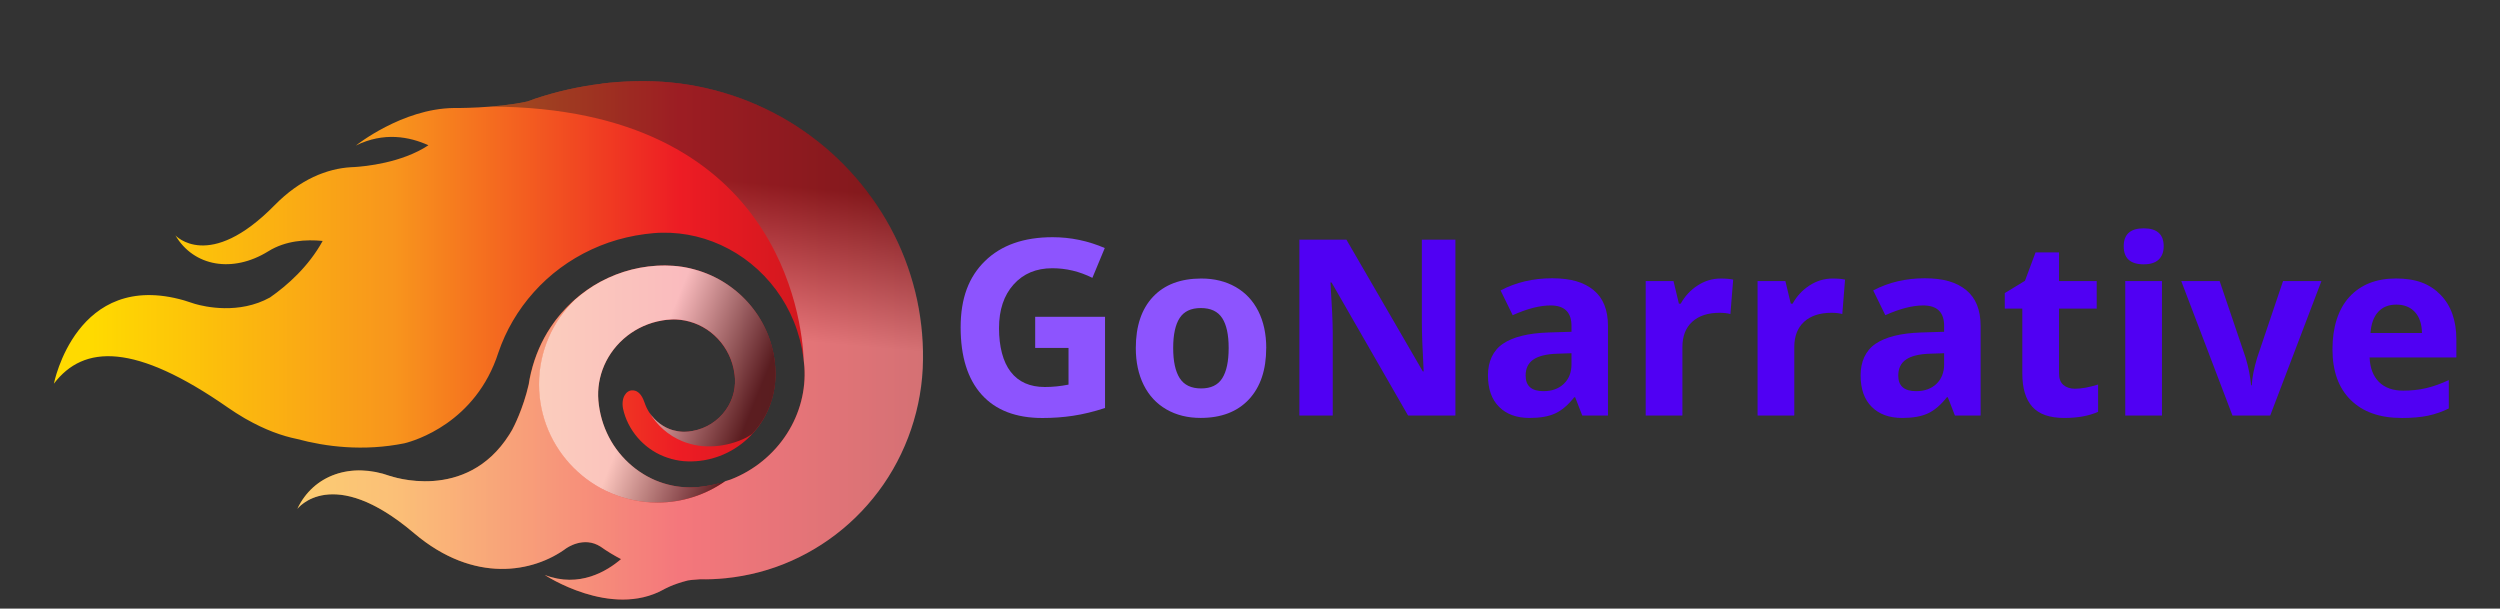 <svg viewBox="0 0 595.28 144.91" xmlns:xlink="http://www.w3.org/1999/xlink" xmlns="http://www.w3.org/2000/svg">
  <rect x="0" y="0" width="595.28" height="144.91" fill="#333333" stroke="none"/>
  <defs>
    <style>
      .cls-1 {
        fill: #5000f3;
      }

      .cls-2 {
        fill: url(#linear-gradient-2);
        opacity: .4;
      }

      .cls-2, .cls-3 {
        mix-blend-mode: multiply;
      }

      .cls-4 {
        isolation: isolate;
      }

      .cls-5 {
        fill: #8d54fe;
      }

      .cls-3 {
        fill: url(#linear-gradient-3);
        opacity: .7;
      }

      .cls-6 {
        fill: url(#linear-gradient);
      }
    </style>
    <linearGradient gradientUnits="userSpaceOnUse" gradientTransform="translate(-353.33 475.73) rotate(-90)" y2="581.16" x2="394.68" y1="375.26" x1="394.68" id="linear-gradient">
      <stop stop-color="#ffda00" offset="0"></stop>
      <stop stop-color="#f8951d" offset=".35"></stop>
      <stop stop-color="#ed1c24" offset=".68"></stop>
      <stop stop-color="#b11116" offset="1"></stop>
    </linearGradient>
    <linearGradient gradientUnits="userSpaceOnUse" gradientTransform="translate(-353.33 475.73) rotate(-90)" y2="507.26" x2="466.84" y1="501.08" x1="398.37" id="linear-gradient-2">
      <stop stop-color="#fff" offset="0"></stop>
      <stop stop-color="#231f20" offset=".53"></stop>
    </linearGradient>
    <linearGradient gradientUnits="userSpaceOnUse" gradientTransform="translate(-353.33 475.73) rotate(-90)" y2="531.48" x2="375.87" y1="507.07" x1="385.73" id="linear-gradient-3">
      <stop stop-color="#fff" offset="0"></stop>
      <stop stop-color="#231f20" offset="1"></stop>
    </linearGradient>
  </defs>
  <g class="cls-4">
    <g data-name="Square (White)" id="Square_White_">
      <g>
        <path d="m246.5,75.43h16.62v21.72c-2.69.88-5.23,1.49-7.61,1.85s-4.81.53-7.29.53c-6.32,0-11.15-1.86-14.48-5.57-3.33-3.71-5-9.05-5-16s1.93-12.03,5.8-15.81c3.87-3.78,9.23-5.67,16.09-5.67,4.3,0,8.44.86,12.43,2.58l-2.95,7.1c-3.06-1.53-6.24-2.29-9.54-2.29-3.84,0-6.91,1.29-9.22,3.87-2.31,2.58-3.47,6.04-3.47,10.4s.93,8.02,2.79,10.41c1.86,2.4,4.57,3.6,8.12,3.6,1.85,0,3.73-.19,5.64-.57v-8.74h-7.94v-7.39Z" class="cls-5"></path>
        <path d="m301.5,82.87c0,5.21-1.38,9.29-4.12,12.23-2.75,2.94-6.58,4.41-11.49,4.41-3.08,0-5.79-.67-8.14-2.02-2.35-1.35-4.15-3.28-5.41-5.8-1.26-2.52-1.89-5.46-1.89-8.82,0-5.23,1.37-9.3,4.1-12.2,2.73-2.9,6.57-4.35,11.52-4.35,3.07,0,5.79.67,8.14,2.01s4.15,3.26,5.41,5.76c1.26,2.5,1.89,5.43,1.89,8.79Zm-22.15,0c0,3.17.52,5.57,1.56,7.19s2.74,2.43,5.09,2.43,4.01-.81,5.03-2.42c1.02-1.61,1.53-4.01,1.53-7.21s-.52-5.55-1.55-7.13c-1.03-1.58-2.72-2.38-5.07-2.38s-4.01.79-5.04,2.36c-1.03,1.58-1.55,3.96-1.55,7.15Z" class="cls-5"></path>
        <path d="m346.57,98.95h-11.29l-18.22-31.69h-.26c.36,5.6.54,9.59.54,11.98v19.71h-7.94v-41.88h11.2l18.19,31.37h.2c-.29-5.44-.43-9.29-.43-11.55v-19.82h7.99v41.88Z" class="cls-1"></path>
        <path d="m376.76,98.95l-1.69-4.35h-.23c-1.47,1.85-2.98,3.14-4.54,3.85-1.56.72-3.59,1.07-6.09,1.07-3.08,0-5.5-.88-7.26-2.64-1.77-1.76-2.65-4.26-2.65-7.51s1.19-5.91,3.57-7.52c2.38-1.61,5.96-2.51,10.76-2.68l5.56-.17v-1.4c0-3.25-1.66-4.87-4.98-4.87-2.56,0-5.57.77-9.02,2.32l-2.89-5.9c3.69-1.93,7.77-2.89,12.26-2.89s7.59.94,9.88,2.81c2.29,1.87,3.44,4.72,3.44,8.54v21.34h-6.1Zm-2.58-14.84l-3.38.11c-2.54.08-4.43.54-5.67,1.38-1.24.84-1.86,2.12-1.86,3.84,0,2.46,1.41,3.7,4.24,3.7,2.02,0,3.64-.58,4.86-1.75,1.21-1.16,1.82-2.71,1.82-4.64v-2.64Z" class="cls-1"></path>
        <path d="m409.74,66.32c1.18,0,2.17.09,2.95.26l-.66,8.19c-.71-.19-1.57-.29-2.58-.29-2.79,0-4.96.72-6.52,2.15s-2.33,3.44-2.33,6.02v16.3h-8.74v-32.03h6.62l1.29,5.39h.43c.99-1.79,2.33-3.24,4.03-4.34,1.69-1.1,3.53-1.65,5.51-1.65Z" class="cls-1"></path>
        <path d="m436.38,66.32c1.18,0,2.17.09,2.95.26l-.66,8.19c-.71-.19-1.57-.29-2.58-.29-2.79,0-4.96.72-6.52,2.15s-2.33,3.44-2.33,6.02v16.3h-8.74v-32.03h6.62l1.29,5.39h.43c.99-1.79,2.33-3.24,4.03-4.34,1.69-1.1,3.53-1.65,5.51-1.65Z" class="cls-1"></path>
        <path d="m465.49,98.95l-1.69-4.35h-.23c-1.47,1.85-2.98,3.14-4.54,3.85-1.56.72-3.59,1.07-6.09,1.07-3.08,0-5.5-.88-7.26-2.64-1.77-1.76-2.65-4.26-2.65-7.51s1.19-5.91,3.57-7.52c2.38-1.61,5.96-2.51,10.76-2.68l5.56-.17v-1.4c0-3.25-1.66-4.87-4.98-4.87-2.56,0-5.57.77-9.02,2.32l-2.89-5.9c3.69-1.93,7.77-2.89,12.26-2.89s7.59.94,9.88,2.81c2.29,1.87,3.44,4.72,3.44,8.54v21.34h-6.1Zm-2.58-14.84l-3.38.11c-2.54.08-4.43.54-5.67,1.38-1.24.84-1.86,2.12-1.86,3.84,0,2.46,1.41,3.7,4.24,3.7,2.02,0,3.64-.58,4.86-1.75,1.21-1.16,1.82-2.71,1.82-4.64v-2.64Z" class="cls-1"></path>
        <path d="m494.08,92.56c1.53,0,3.36-.33,5.5-1v6.5c-2.18.97-4.85,1.46-8.02,1.46-3.5,0-6.04-.88-7.63-2.65-1.6-1.77-2.39-4.42-2.39-7.95v-15.44h-4.18v-3.7l4.81-2.92,2.52-6.76h5.59v6.82h8.97v6.56h-8.97v15.44c0,1.24.35,2.16,1.05,2.75s1.62.89,2.76.89Z" class="cls-1"></path>
        <path d="m505.68,58.64c0-2.85,1.58-4.27,4.76-4.27s4.76,1.42,4.76,4.27c0,1.36-.4,2.41-1.19,3.17-.79.75-1.98,1.13-3.57,1.13-3.17,0-4.76-1.43-4.76-4.3Zm9.11,40.31h-8.74v-32.03h8.74v32.03Z" class="cls-1"></path>
        <path d="m531.58,98.95l-12.2-32.03h9.14l6.19,18.25c.69,2.31,1.12,4.5,1.29,6.56h.17c.1-1.83.52-4.02,1.29-6.56l6.16-18.25h9.14l-12.2,32.03h-8.97Z" class="cls-1"></path>
        <path d="m571.83,99.52c-5.16,0-9.19-1.42-12.09-4.27-2.9-2.85-4.35-6.88-4.35-12.09s1.34-9.52,4.02-12.45c2.68-2.93,6.39-4.4,11.13-4.4s8.05,1.29,10.57,3.87c2.52,2.58,3.78,6.14,3.78,10.69v4.24h-20.66c.1,2.48.83,4.42,2.21,5.82,1.38,1.39,3.3,2.09,5.79,2.09,1.93,0,3.75-.2,5.47-.6,1.72-.4,3.51-1.04,5.39-1.92v6.76c-1.53.76-3.16,1.33-4.9,1.71-1.74.37-3.86.56-6.36.56Zm-1.23-26.99c-1.85,0-3.3.59-4.35,1.76-1.05,1.17-1.65,2.84-1.81,5h12.26c-.04-2.16-.6-3.82-1.69-5-1.09-1.17-2.56-1.76-4.41-1.76Z" class="cls-1"></path>
      </g>
      <g>
        <path d="m143.3,19.93c-5.4.65-10.77,1.86-15.98,3.6-.58.19-1.15.42-1.72.63-7.72,1.69-17.57,1.56-17.57,1.56h0c-12.3.15-23.3,8.94-23.3,8.94,6.69-3.31,12.82-2.1,17.28-.07-6.39,4.23-15.17,5.04-17.68,5.19-.08,0-.17.01-.25.01-.29.02-.47.02-.47.02h0c-5.73.34-12.13,2.85-18.23,9.06-15.65,15.93-23.61,7.18-23.61,7.18,4.35,7.41,13.65,9.05,22.14,3.77,4.12-2.56,8.99-2.84,12.92-2.45-3.34,6.08-8.36,10.54-12.54,13.46-7.38,4.09-15.56,2.2-17.87,1.53-.9-.28-1.77-.56-2.57-.83-25.73-7.38-31.02,19.83-31.02,19.83,7.11-9.38,19.38-9.67,41.41,5.67,1.3.9,2.56,1.71,3.8,2.43h0s.07.04.18.11c.14.08.27.15.4.23,0,0,0,0,.01,0,4.44,2.53,8.5,4,12.11,4.73,6.78,1.83,15.75,3,25.58,1.02,2.33-.58,16.97-4.82,22.36-21.63,1.76-5.19,4.63-10.12,8.42-14.35,3.78-4.24,8.49-7.73,13.76-10.17,2.64-1.23,5.41-2.19,8.3-2.86,1.44-.34,2.91-.61,4.4-.8,1.47-.19,2.73-.31,4.11-.33,5.4-.1,10.88,1.2,15.85,3.86,4.96,2.64,9.34,6.65,12.5,11.53,1.58,2.44,2.86,5.1,3.79,7.91.46,1.41.84,2.85,1.13,4.32.28,1.47.49,3.03.58,4.33.37,5.45-1.05,11.08-4.16,15.91-3.09,4.83-7.81,8.76-13.38,10.9-1.39.53-2.83.97-4.32,1.28-1.49.31-3.04.52-4.37.59-2.78.12-5.58-.3-8.26-1.28-5.36-1.94-10.08-6.23-12.56-11.72-.63-1.37-1.12-2.81-1.47-4.3-.35-1.5-.56-3.07-.59-4.43-.06-2.83.59-5.7,1.93-8.32,1.34-2.61,3.37-4.94,5.87-6.66,1.25-.86,2.61-1.57,4.06-2.11.72-.27,1.46-.49,2.22-.67.38-.09.76-.16,1.15-.23l.58-.09.29-.04.15-.02s.21-.01-.09,0h.1s1.28-.09,1.28-.09c.24-.03.69,0,1.02,0,.73.03,1.45.12,2.17.26,1.43.29,2.85.79,4.16,1.52,2.64,1.45,4.87,3.78,6.22,6.6.68,1.41,1.15,2.94,1.36,4.53l.04.3v.07s.02.17.02-.05v.2s.06.72.06.72c.02.27.02.63,0,1.02-.02.75-.13,1.49-.3,2.23-.68,2.94-2.62,5.7-5.32,7.4-1.35.86-2.87,1.45-4.49,1.74-.2.04-.4.07-.61.09-.06.01-.28.03-.22.04l-.39.03-.57.03c-.16,0-.37,0-.56,0-.77-.03-1.54-.16-2.3-.37-3.03-.85-5.69-3.32-6.74-6.51-.4-1.13-1.17-3.03-2.99-2.98-1.37,0-2.67,1.69-2.16,4.36,1.07,4.96,4.74,9.36,9.64,11.33,1.22.49,2.5.85,3.81,1.05.34.04.64.09,1.01.12l1,.05h.39s.56,0,.56,0c.32,0,.64-.01.96-.04,2.56-.18,5.11-.87,7.44-2.02,4.68-2.3,8.48-6.5,10.27-11.58.45-1.27.78-2.58.98-3.92.1-.66.17-1.34.21-2.12l.03-.85v-.2s0-.36,0-.36l-.02-.49c-.07-2.59-.56-5.2-1.45-7.69-1.75-4.98-5.11-9.42-9.53-12.52-2.19-1.57-4.66-2.78-7.27-3.61-1.31-.41-2.65-.73-4-.94-.7-.09-1.31-.19-2.11-.23l-1.08-.05-.79-.03-1.12.02-.98.04c-.65.04-1.31.1-1.97.18-1.31.16-2.62.41-3.91.73-2.58.65-5.09,1.63-7.46,2.9-4.73,2.54-8.85,6.28-11.87,10.84-2.15,3.22-3.72,6.86-4.64,10.68,0,.02-.02.03-.03.05,0,.06-.02.12-.03.18-.21.89-.39,1.79-.52,2.7-1.33,5.84-3.61,10.2-3.95,10.83-.22.39-.44.75-.67,1.11-10.32,16.32-28.37,9.86-28.37,9.86v.02c-9.29-3.35-18.28-.29-22.1,7.82,0,0,8.22-10.84,27.8,5.79,14.33,12.16,28.49,9.32,36.26,3.57,0,0,0,.01,0,.01,0,0,4.1-2.99,8.15-.37,0,0,0,0,0,0,1.54,1.1,3.17,2.08,4.86,2.96-3.26,2.8-9.93,6.97-18.17,3.77,0,0,15.73,10.43,28.32,3.46,0,0,2.05-1.23,5.77-2.15.15-.03,1.28-.2,2.87-.28h0c2.1.05,4.1-.05,6.12-.25,2.67-.27,5.33-.75,7.96-1.44,10.51-2.75,20.15-8.98,27.12-17.59,7.01-8.57,11.29-19.6,11.83-30.94.14-2.89.06-5.53-.15-8.23-.23-2.69-.62-5.38-1.18-8.04-1.14-5.32-2.95-10.54-5.41-15.45-4.91-9.83-12.37-18.46-21.58-24.81-9.18-6.37-20.16-10.43-31.52-11.54-2.81-.28-5.75-.37-8.46-.31-2.7.06-5.41.24-8.11.57Z" class="cls-6"></path>
        <path d="m143.3,19.93c-5.4.65-10.77,1.86-15.98,3.6-.58.19-1.15.42-1.72.63-2.84.62-5.96.99-8.77,1.22,68.69.24,74.14,50.66,74.55,60.37.06.55.13,1.11.16,1.61.37,5.45-1.05,11.08-4.16,15.91-3.09,4.83-7.81,8.76-13.38,10.9-.42.16-.88.24-1.31.39-4.58,3.21-10.13,5.11-16.14,5.11-15.55,0-28.16-12.61-28.16-28.16,0-7.91,3.28-15.04,8.53-20.15-2.19,1.92-4.16,4.11-5.78,6.56-2.15,3.22-3.72,6.86-4.64,10.68,0,.02-.02.03-.03.05,0,.06-.02.12-.03.18-.21.89-.39,1.79-.52,2.7-1.33,5.84-3.61,10.2-3.95,10.83-.22.39-.44.75-.67,1.11-10.32,16.32-28.37,9.86-28.37,9.86v.02c-9.29-3.35-18.28-.29-22.1,7.82,0,0,8.22-10.84,27.8,5.79,14.33,12.16,28.49,9.32,36.26,3.57,0,0,0,.01,0,.01,0,0,4.1-2.99,8.15-.37,0,0,0,0,0,0,1.54,1.1,3.17,2.08,4.86,2.96-3.26,2.8-9.93,6.97-18.17,3.77,0,0,15.73,10.43,28.32,3.46,0,0,2.05-1.23,5.77-2.15.15-.03,1.28-.2,2.87-.28,2.1.05,4.1-.05,6.12-.25,2.67-.27,5.33-.75,7.96-1.44,10.51-2.75,20.15-8.98,27.12-17.59,7.01-8.57,11.29-19.6,11.83-30.94.14-2.89.06-5.53-.15-8.23-.23-2.69-.62-5.38-1.18-8.04-1.14-5.32-2.95-10.54-5.41-15.45-4.91-9.83-12.37-18.46-21.58-24.81-9.18-6.37-20.16-10.43-31.52-11.54-2.81-.28-5.75-.37-8.46-.31-2.7.06-5.41.24-8.11.57Z" class="cls-2"></path>
        <path d="m156.55,119.66c6.01,0,11.57-1.9,16.14-5.11-.99.33-1.98.67-3.01.89-1.49.31-3.04.52-4.37.59-2.78.12-5.58-.3-8.26-1.28-5.36-1.94-10.08-6.23-12.56-11.72-.63-1.37-1.12-2.81-1.47-4.3-.35-1.5-.56-3.07-.59-4.43-.06-2.83.59-5.7,1.93-8.32,1.34-2.61,3.37-4.94,5.87-6.66,1.25-.86,2.61-1.57,4.06-2.11.72-.27,1.46-.49,2.22-.67.38-.09.76-.16,1.15-.23l.58-.09.29-.04.15-.02s.21-.01-.09,0h.1s1.28-.09,1.28-.09c.24-.03.69,0,1.02,0,.73.03,1.45.12,2.17.26,1.43.29,2.85.79,4.16,1.52,2.64,1.45,4.87,3.78,6.22,6.6.68,1.41,1.15,2.94,1.36,4.53l.04.3v.07s.02.17.02-.05v.2s.06.72.06.72c.02.27.02.63,0,1.02-.02.75-.13,1.49-.3,2.23-.68,2.94-2.62,5.7-5.32,7.4-1.35.86-2.87,1.45-4.49,1.74-.2.04-.4.07-.61.09-.06.01-.28.03-.22.04l-.39.03-.57.03c-.16,0-.37,0-.56,0-.77-.03-1.54-.16-2.3-.37-2.24-.63-4.27-2.15-5.6-4.18,1.76,2.99,4.49,5.47,7.82,6.81,1.22.49,2.5.85,3.82,1.05.33.04.64.09,1,.12l1.01.05h.39s.56,0,.56,0c.32,0,.64-.02.96-.04,2.55-.18,5.1-.87,7.44-2.02.51-.25.97-.61,1.46-.91,1.88-2.03,3.39-4.43,4.33-7.09.45-1.27.78-2.58.98-3.92.1-.66.17-1.34.21-2.12l.03-.85v-.2s0-.36,0-.36l-.02-.49c-.07-2.59-.56-5.2-1.45-7.69-1.75-4.98-5.11-9.42-9.53-12.52-2.19-1.57-4.66-2.78-7.27-3.61-1.31-.41-2.65-.73-4-.94-.7-.09-1.31-.19-2.11-.23l-1.08-.05-.79-.03-1.12.02-.98.04c-.65.04-1.31.1-1.97.18-1.31.16-2.62.41-3.91.73-2.58.65-5.09,1.63-7.46,2.9-2.18,1.17-4.21,2.63-6.09,4.27-5.25,5.11-8.53,12.24-8.53,20.15,0,15.55,12.61,28.16,28.16,28.16Z" class="cls-3"></path>
      </g>
    </g>
  </g>
</svg>
